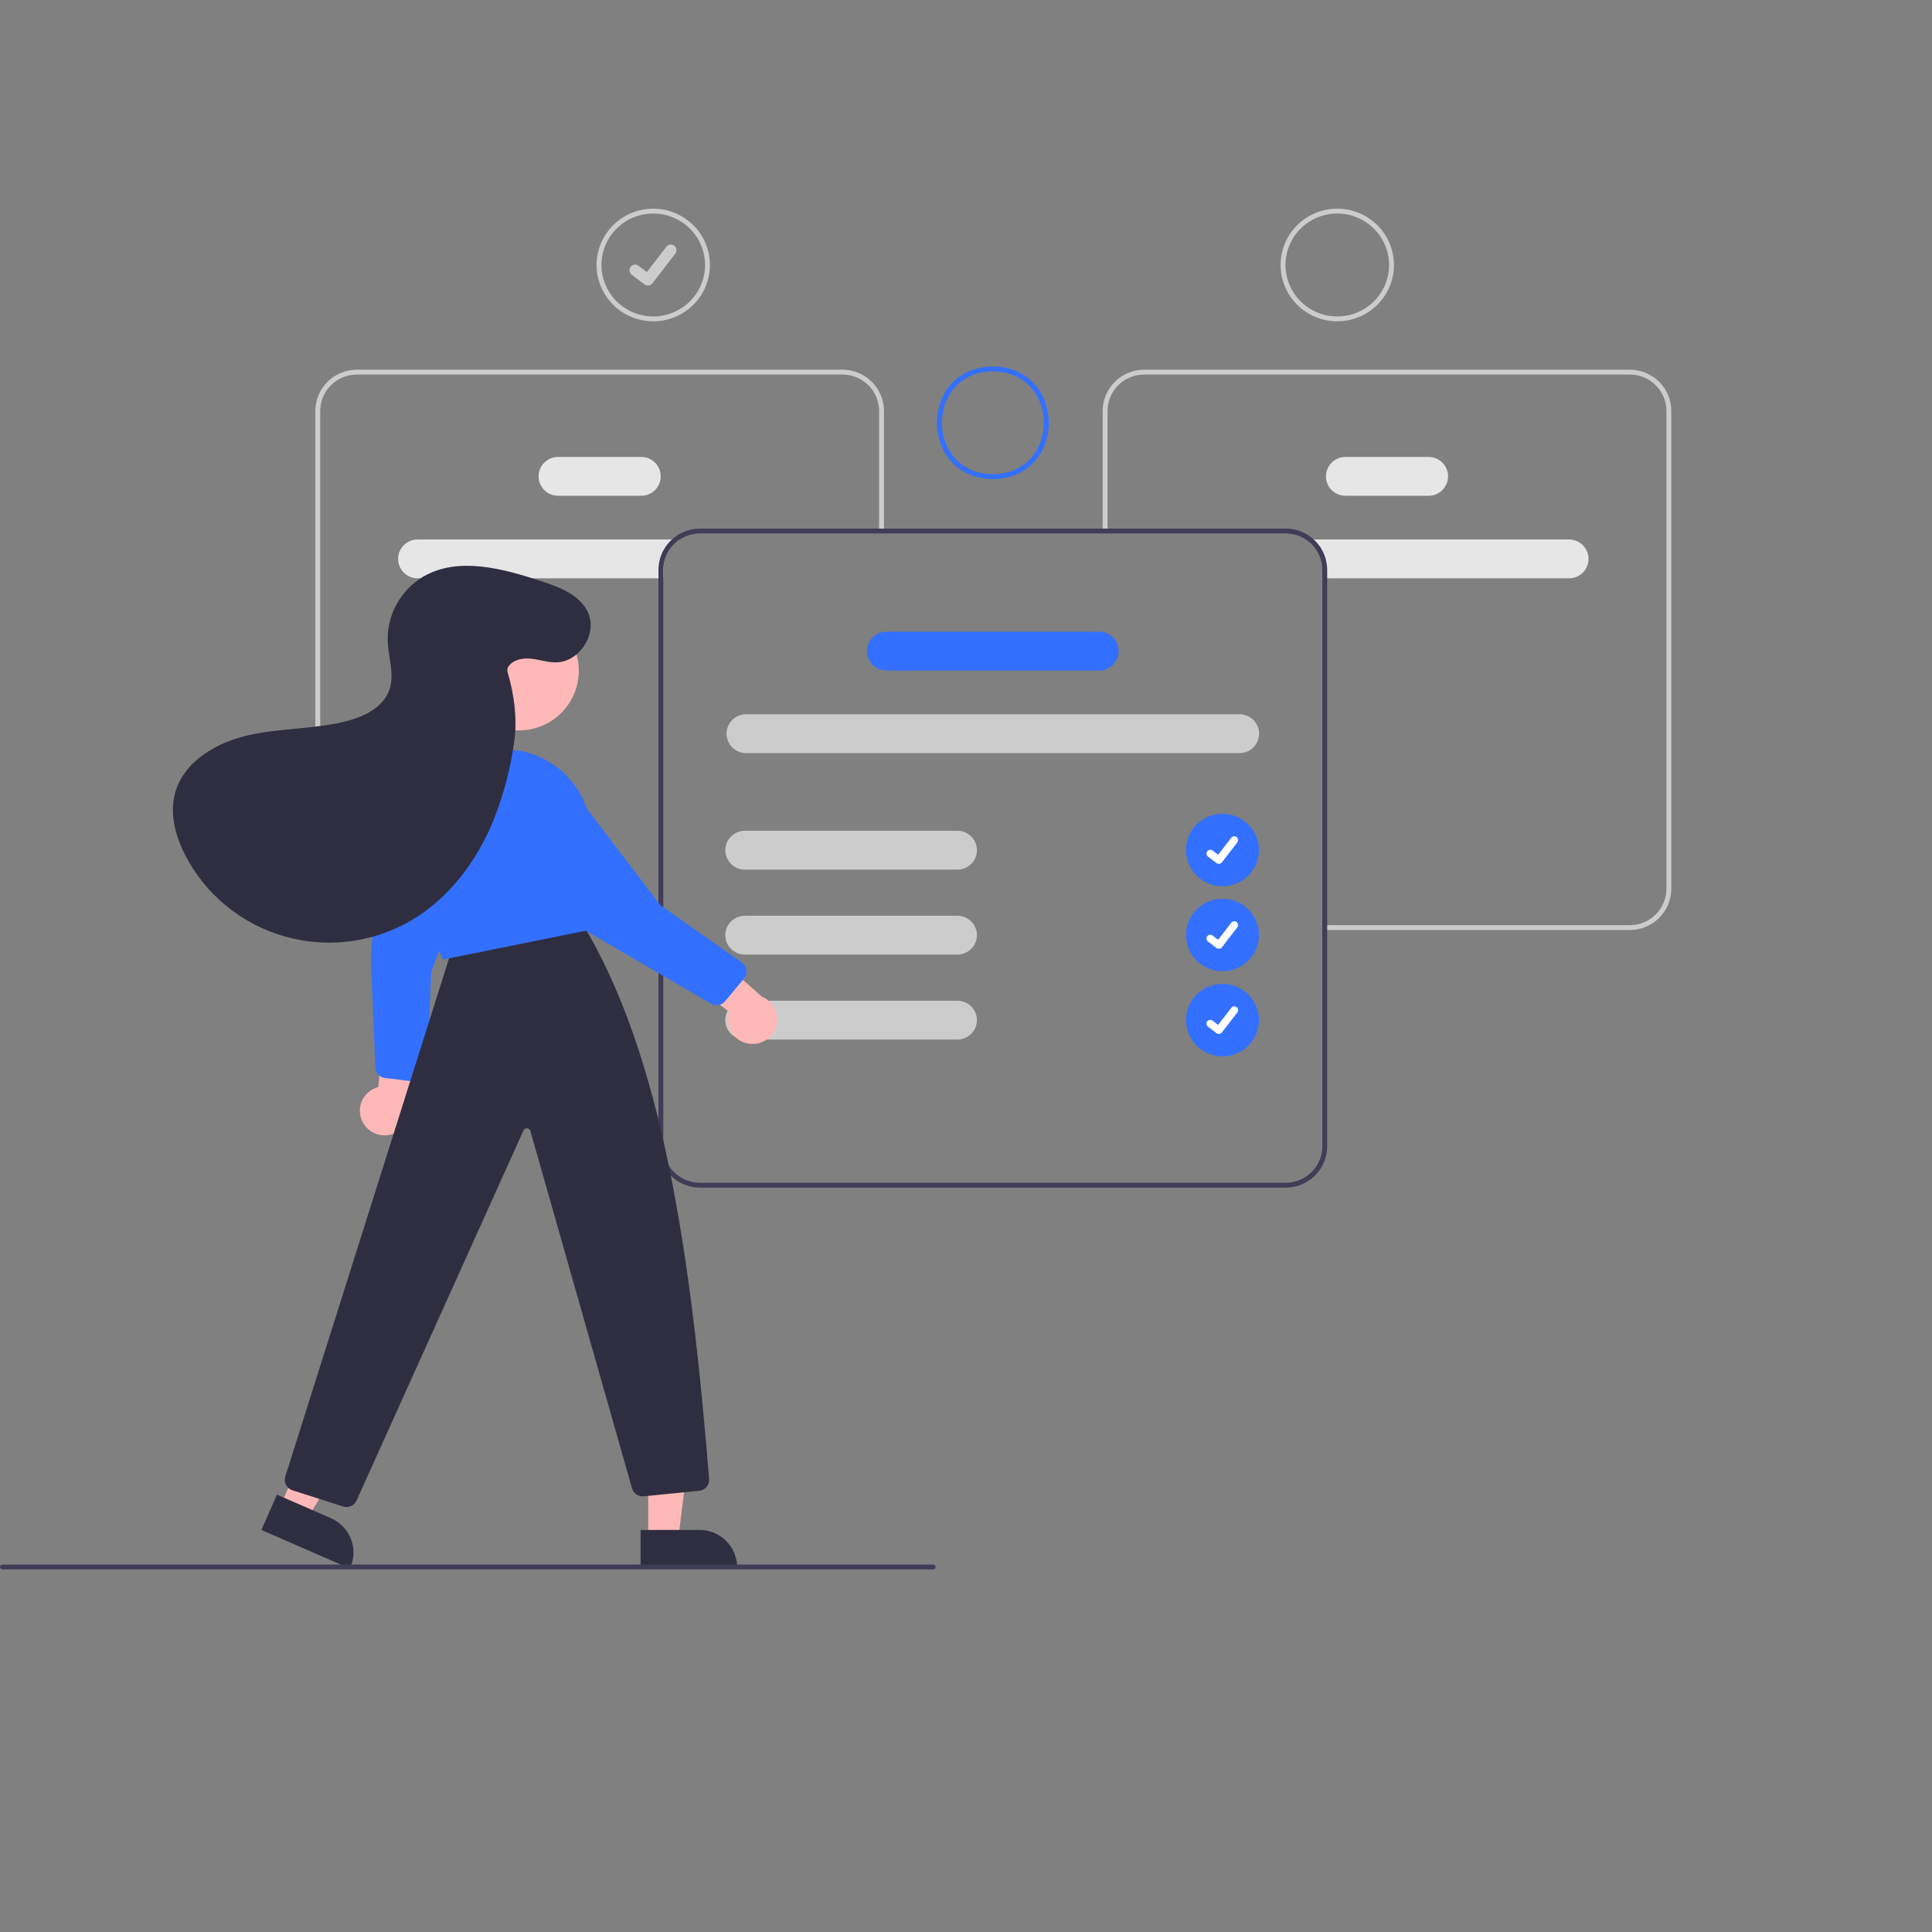 <svg width="140" height="140" viewBox="0 0 140 140" fill="none" xmlns="http://www.w3.org/2000/svg">
<rect x="0" y="0" width="140" height="140" fill="#808080" stroke="none"/>
<path d="M30.265 39.092C29.889 39.092 29.529 39.241 29.263 39.505C28.998 39.768 28.849 40.126 28.849 40.5C28.849 40.873 28.998 41.231 29.263 41.495C29.529 41.759 29.889 41.907 30.265 41.907H48.066V41.293C48.066 40.857 48.175 40.427 48.383 40.043C48.592 39.659 48.893 39.332 49.259 39.092H30.265Z" fill="#E6E6E6"/>
<path d="M46.463 35.926H40.444C40.069 35.926 39.709 35.778 39.443 35.514C39.177 35.25 39.028 34.892 39.028 34.519C39.028 34.145 39.177 33.787 39.443 33.523C39.709 33.26 40.069 33.111 40.444 33.111H46.463C46.839 33.111 47.199 33.26 47.465 33.523C47.73 33.787 47.879 34.145 47.879 34.519C47.879 34.892 47.73 35.25 47.465 35.514C47.199 35.778 46.839 35.926 46.463 35.926Z" fill="#E6E6E6"/>
<path d="M47.888 67.395H25.86C25.062 67.394 24.297 67.079 23.733 66.518C23.169 65.958 22.852 65.198 22.851 64.405V29.779C22.852 28.986 23.169 28.226 23.733 27.665C24.297 27.105 25.062 26.789 25.86 26.788H61.048C61.846 26.789 62.61 27.105 63.175 27.665C63.739 28.226 64.056 28.986 64.057 29.779V38.361H63.703V29.779C63.702 29.079 63.422 28.409 62.924 27.914C62.426 27.419 61.752 27.141 61.048 27.14H25.86C25.156 27.141 24.481 27.419 23.983 27.914C23.485 28.409 23.205 29.079 23.205 29.779V64.405C23.205 65.104 23.485 65.775 23.983 66.27C24.481 66.764 25.156 67.043 25.86 67.043H47.888V67.395Z" fill="#CCCCCC"/>
<path d="M94.701 39.092C95.068 39.332 95.369 39.659 95.577 40.043C95.785 40.427 95.894 40.857 95.894 41.293V41.907H113.696C114.071 41.907 114.432 41.759 114.697 41.495C114.963 41.231 115.112 40.873 115.112 40.5C115.112 40.126 114.963 39.768 114.697 39.505C114.432 39.241 114.071 39.092 113.696 39.092H94.701Z" fill="#E6E6E6"/>
<path d="M96.081 34.519C96.082 34.145 96.231 33.788 96.496 33.524C96.762 33.26 97.122 33.112 97.497 33.111H103.516C103.892 33.111 104.252 33.26 104.517 33.523C104.783 33.787 104.932 34.145 104.932 34.519C104.932 34.892 104.783 35.25 104.517 35.514C104.252 35.778 103.892 35.926 103.516 35.926H97.497C97.122 35.925 96.762 35.777 96.496 35.513C96.231 35.249 96.082 34.892 96.081 34.519Z" fill="#E6E6E6"/>
<path d="M96.072 67.395H118.101C118.898 67.394 119.663 67.079 120.227 66.518C120.792 65.958 121.109 65.198 121.11 64.405V29.779C121.109 28.986 120.792 28.226 120.227 27.665C119.663 27.105 118.898 26.789 118.101 26.788H82.913C82.115 26.789 81.35 27.105 80.786 27.665C80.222 28.226 79.904 28.986 79.903 29.779V38.361H80.258V29.779C80.258 29.079 80.538 28.409 81.036 27.914C81.534 27.419 82.209 27.141 82.913 27.14H118.101C118.805 27.141 119.479 27.419 119.977 27.914C120.475 28.409 120.755 29.079 120.756 29.779V64.405C120.755 65.104 120.475 65.775 119.977 66.27C119.479 66.764 118.805 67.043 118.101 67.043H96.072V67.395Z" fill="#CCCCCC"/>
<path d="M93.165 38.303H50.722C49.924 38.304 49.159 38.62 48.595 39.18C48.031 39.741 47.714 40.501 47.712 41.293V83.07C47.713 83.863 48.03 84.623 48.594 85.184C49.159 85.744 49.924 86.06 50.722 86.06H93.165C93.963 86.06 94.728 85.744 95.292 85.184C95.856 84.623 96.173 83.863 96.174 83.07V41.293C96.173 40.5 95.856 39.74 95.292 39.179C94.728 38.619 93.963 38.304 93.165 38.303ZM95.82 83.07C95.819 83.769 95.539 84.44 95.041 84.935C94.543 85.43 93.869 85.708 93.165 85.709H50.722C50.018 85.708 49.343 85.43 48.845 84.935C48.347 84.44 48.067 83.769 48.066 83.07V41.293C48.067 40.594 48.347 39.923 48.845 39.429C49.343 38.934 50.018 38.656 50.722 38.655H93.165C93.869 38.655 94.543 38.934 95.041 39.428C95.539 39.923 95.819 40.594 95.82 41.293V83.07Z" fill="#3F3D56"/>
<path d="M89.822 54.573H54.063C53.688 54.573 53.328 54.424 53.062 54.16C52.797 53.897 52.647 53.539 52.647 53.165C52.647 52.792 52.797 52.434 53.062 52.17C53.328 51.906 53.688 51.758 54.063 51.758H89.822C90.198 51.758 90.558 51.906 90.824 52.17C91.089 52.434 91.239 52.792 91.239 53.165C91.239 53.539 91.089 53.897 90.824 54.16C90.558 54.424 90.198 54.573 89.822 54.573Z" fill="#CCCCCC"/>
<path d="M79.643 48.591H64.242C63.867 48.591 63.507 48.443 63.241 48.179C62.975 47.915 62.826 47.557 62.826 47.184C62.826 46.811 62.975 46.453 63.241 46.189C63.507 45.925 63.867 45.777 64.242 45.777H79.643C80.019 45.777 80.379 45.925 80.645 46.189C80.91 46.453 81.06 46.811 81.06 47.184C81.06 47.557 80.91 47.915 80.645 48.179C80.379 48.443 80.019 48.591 79.643 48.591Z" fill="#3370FF"/>
<path d="M69.376 63.016H53.975C53.599 63.016 53.239 62.868 52.974 62.604C52.708 62.34 52.559 61.982 52.559 61.609C52.559 61.236 52.708 60.877 52.974 60.614C53.239 60.35 53.599 60.201 53.975 60.201H69.376C69.752 60.201 70.112 60.35 70.377 60.614C70.643 60.877 70.792 61.236 70.792 61.609C70.792 61.982 70.643 62.34 70.377 62.604C70.112 62.868 69.752 63.016 69.376 63.016Z" fill="#CCCCCC"/>
<path d="M69.376 69.173H53.975C53.599 69.173 53.239 69.025 52.974 68.761C52.708 68.497 52.559 68.139 52.559 67.766C52.559 67.392 52.708 67.034 52.974 66.771C53.239 66.507 53.599 66.358 53.975 66.358H69.376C69.752 66.358 70.112 66.507 70.377 66.771C70.643 67.034 70.792 67.392 70.792 67.766C70.792 68.139 70.643 68.497 70.377 68.761C70.112 69.025 69.752 69.173 69.376 69.173Z" fill="#CCCCCC"/>
<path d="M69.376 75.33H53.975C53.599 75.33 53.239 75.182 52.974 74.918C52.708 74.654 52.559 74.296 52.559 73.923C52.559 73.549 52.708 73.192 52.974 72.928C53.239 72.664 53.599 72.515 53.975 72.515H69.376C69.752 72.515 70.112 72.664 70.377 72.928C70.643 73.192 70.792 73.549 70.792 73.923C70.792 74.296 70.643 74.654 70.377 74.918C70.112 75.182 69.752 75.33 69.376 75.33Z" fill="#CCCCCC"/>
<path d="M88.584 64.223C90.044 64.223 91.227 63.047 91.227 61.596C91.227 60.146 90.044 58.97 88.584 58.97C87.125 58.97 85.942 60.146 85.942 61.596C85.942 63.047 87.125 64.223 88.584 64.223Z" fill="#3370FF"/>
<path d="M88.322 62.598C88.263 62.598 88.205 62.579 88.157 62.544L88.154 62.541L87.533 62.069C87.475 62.025 87.437 61.96 87.428 61.888C87.418 61.816 87.438 61.743 87.482 61.685C87.527 61.627 87.593 61.589 87.665 61.58C87.738 61.57 87.811 61.59 87.869 61.634L88.272 61.941L89.222 60.708C89.244 60.68 89.272 60.656 89.303 60.638C89.334 60.62 89.369 60.608 89.405 60.603C89.441 60.599 89.477 60.601 89.512 60.61C89.547 60.619 89.58 60.636 89.609 60.657L89.603 60.666L89.609 60.657C89.667 60.702 89.705 60.767 89.715 60.839C89.724 60.911 89.705 60.984 89.66 61.042L88.542 62.491C88.516 62.524 88.483 62.551 88.445 62.57C88.407 62.588 88.365 62.598 88.323 62.598L88.322 62.598Z" fill="white"/>
<path d="M47.338 23.284C46.525 23.284 45.731 23.044 45.056 22.596C44.38 22.148 43.854 21.51 43.543 20.764C43.232 20.018 43.15 19.198 43.309 18.406C43.467 17.614 43.859 16.887 44.433 16.316C45.008 15.745 45.739 15.356 46.536 15.198C47.333 15.041 48.159 15.122 48.91 15.431C49.66 15.74 50.302 16.263 50.753 16.934C51.205 17.605 51.446 18.395 51.446 19.202C51.444 20.284 51.011 21.322 50.241 22.087C49.471 22.852 48.427 23.283 47.338 23.284ZM47.338 15.472C46.595 15.472 45.87 15.691 45.252 16.101C44.635 16.511 44.154 17.093 43.87 17.775C43.586 18.456 43.511 19.206 43.656 19.93C43.801 20.653 44.158 21.318 44.684 21.84C45.208 22.361 45.877 22.716 46.605 22.86C47.334 23.004 48.088 22.93 48.774 22.648C49.46 22.366 50.046 21.888 50.459 21.274C50.871 20.661 51.092 19.94 51.092 19.202C51.09 18.213 50.694 17.265 49.991 16.566C49.287 15.866 48.333 15.473 47.338 15.472Z" fill="#CCCCCC"/>
<path d="M46.948 20.692C46.86 20.692 46.774 20.664 46.703 20.611L46.699 20.608L45.775 19.906C45.688 19.84 45.632 19.743 45.618 19.635C45.603 19.528 45.633 19.42 45.699 19.334C45.765 19.248 45.863 19.192 45.971 19.177C46.079 19.163 46.188 19.192 46.274 19.258L46.873 19.714L48.287 17.881C48.319 17.839 48.36 17.803 48.407 17.776C48.454 17.749 48.505 17.732 48.559 17.725C48.612 17.718 48.666 17.721 48.718 17.735C48.77 17.749 48.819 17.773 48.862 17.806L48.853 17.818L48.862 17.806C48.949 17.872 49.005 17.969 49.019 18.076C49.033 18.183 49.004 18.292 48.938 18.378L47.275 20.533C47.237 20.582 47.187 20.622 47.13 20.65C47.074 20.678 47.012 20.692 46.949 20.692L46.948 20.692Z" fill="#CCCCCC"/>
<path d="M88.584 70.379C90.044 70.379 91.227 69.204 91.227 67.753C91.227 66.303 90.044 65.127 88.584 65.127C87.125 65.127 85.942 66.303 85.942 67.753C85.942 69.204 87.125 70.379 88.584 70.379Z" fill="#3370FF"/>
<path d="M88.322 68.755C88.263 68.755 88.205 68.736 88.157 68.7L88.154 68.698L87.533 68.226C87.505 68.204 87.481 68.177 87.462 68.146C87.444 68.115 87.432 68.08 87.428 68.044C87.423 68.009 87.425 67.972 87.435 67.938C87.444 67.903 87.46 67.87 87.482 67.842C87.504 67.813 87.532 67.789 87.563 67.771C87.595 67.753 87.629 67.741 87.665 67.737C87.701 67.732 87.738 67.734 87.773 67.743C87.808 67.753 87.841 67.769 87.869 67.791L88.272 68.097L89.222 66.865C89.244 66.836 89.272 66.812 89.303 66.794C89.334 66.776 89.369 66.765 89.405 66.76C89.441 66.755 89.477 66.758 89.512 66.767C89.547 66.776 89.58 66.792 89.609 66.814L89.603 66.822L89.609 66.814C89.667 66.859 89.705 66.924 89.715 66.996C89.724 67.068 89.705 67.141 89.66 67.199L88.542 68.648C88.516 68.681 88.483 68.708 88.445 68.727C88.407 68.745 88.365 68.755 88.323 68.755L88.322 68.755Z" fill="white"/>
<path d="M88.584 76.549C90.044 76.549 91.227 75.373 91.227 73.922C91.227 72.472 90.044 71.296 88.584 71.296C87.125 71.296 85.942 72.472 85.942 73.922C85.942 75.373 87.125 76.549 88.584 76.549Z" fill="#3370FF"/>
<path d="M88.322 74.924C88.263 74.924 88.205 74.905 88.157 74.87L88.154 74.868L87.533 74.396C87.475 74.351 87.437 74.286 87.428 74.214C87.418 74.142 87.438 74.069 87.483 74.011C87.527 73.954 87.593 73.916 87.665 73.906C87.738 73.897 87.811 73.916 87.869 73.96L88.272 74.267L89.222 73.034C89.244 73.006 89.272 72.982 89.303 72.964C89.335 72.946 89.369 72.934 89.405 72.929C89.441 72.925 89.477 72.927 89.512 72.936C89.547 72.946 89.58 72.962 89.609 72.984L89.603 72.992L89.609 72.984C89.667 73.028 89.705 73.093 89.715 73.165C89.724 73.237 89.705 73.31 89.66 73.368L88.542 74.817C88.516 74.85 88.483 74.877 88.445 74.896C88.407 74.915 88.365 74.924 88.323 74.924L88.322 74.924Z" fill="white"/>
<path d="M71.947 34.718C69.159 34.671 67.892 32.569 67.892 30.636C67.892 28.703 69.159 26.601 71.941 26.554H71.947C74.729 26.601 75.996 28.703 75.996 30.636C75.996 32.569 74.729 34.671 71.947 34.718ZM71.944 26.906C69.403 26.95 68.246 28.87 68.246 30.636C68.246 32.402 69.404 34.323 71.947 34.366C74.484 34.323 75.642 32.403 75.642 30.636C75.642 28.871 74.485 26.951 71.944 26.906Z" fill="#3370FF"/>
<path d="M96.904 23.284C96.092 23.284 95.298 23.044 94.622 22.596C93.947 22.148 93.42 21.51 93.109 20.764C92.798 20.018 92.717 19.198 92.876 18.406C93.034 17.614 93.425 16.887 94 16.316C94.574 15.745 95.306 15.356 96.103 15.198C96.9 15.041 97.726 15.122 98.476 15.431C99.227 15.74 99.868 16.263 100.32 16.934C100.771 17.605 101.012 18.395 101.012 19.202C101.011 20.284 100.578 21.322 99.808 22.087C99.037 22.852 97.993 23.283 96.904 23.284ZM96.904 15.472C96.162 15.472 95.436 15.691 94.819 16.101C94.202 16.511 93.721 17.093 93.436 17.775C93.152 18.456 93.078 19.206 93.223 19.93C93.368 20.653 93.725 21.318 94.25 21.84C94.775 22.361 95.444 22.716 96.172 22.86C96.9 23.004 97.655 22.93 98.341 22.648C99.027 22.366 99.613 21.888 100.025 21.274C100.438 20.661 100.658 19.94 100.658 19.202C100.657 18.213 100.261 17.265 99.557 16.566C98.854 15.866 97.9 15.473 96.904 15.472Z" fill="#CCCCCC"/>
<path d="M26.234 81.219C26.126 80.983 26.072 80.727 26.075 80.469C26.078 80.21 26.138 79.955 26.251 79.722C26.363 79.489 26.526 79.283 26.728 79.12C26.929 78.956 27.164 78.838 27.416 78.774L27.953 72.511L30.534 74.534L29.629 80.172C29.708 80.6 29.627 81.042 29.401 81.415C29.174 81.787 28.818 82.064 28.399 82.194C27.981 82.323 27.529 82.295 27.13 82.115C26.731 81.935 26.412 81.617 26.234 81.219Z" fill="#FFB8B8"/>
<path d="M27.894 78.117C27.708 78.093 27.537 78.004 27.41 77.867C27.284 77.729 27.211 77.552 27.203 77.366L26.904 70.258C26.797 67.703 27.32 65.161 28.428 62.853L31.078 57.336C31.255 57.004 31.51 56.719 31.82 56.505C32.131 56.29 32.489 56.153 32.863 56.103C33.227 56.052 33.598 56.089 33.944 56.211C34.291 56.334 34.602 56.537 34.852 56.805C34.979 56.939 35.093 57.086 35.193 57.241C35.392 57.563 35.508 57.93 35.529 58.308C35.55 58.686 35.476 59.063 35.313 59.406L31.25 70.435L30.938 77.621C30.933 77.73 30.906 77.836 30.858 77.934C30.809 78.032 30.741 78.119 30.658 78.19C30.574 78.26 30.477 78.313 30.372 78.344C30.267 78.376 30.157 78.385 30.048 78.373L27.904 78.118L27.894 78.117Z" fill="#3370FF"/>
<path d="M20.292 109.173L22.279 110.04L26.59 102.835L23.657 101.556L20.292 109.173Z" fill="#FFB8B8"/>
<path d="M20.07 108.307L23.984 110.014C24.311 110.157 24.607 110.363 24.855 110.619C25.102 110.876 25.297 111.178 25.427 111.509C25.557 111.841 25.62 112.194 25.612 112.549C25.605 112.905 25.527 113.255 25.383 113.58L25.347 113.661L18.94 110.866L20.07 108.307Z" fill="#2F2E41"/>
<path d="M46.972 111.571H49.142L50.175 103.252L46.971 103.252L46.972 111.571Z" fill="#FFB8B8"/>
<path d="M46.418 110.867L50.692 110.866C51.05 110.866 51.404 110.936 51.735 111.072C52.065 111.208 52.365 111.408 52.618 111.659C52.871 111.911 53.072 112.209 53.209 112.537C53.346 112.866 53.416 113.218 53.416 113.573V113.661L46.418 113.661L46.418 110.867Z" fill="#2F2E41"/>
<path d="M25.113 109.206C25.029 109.206 24.946 109.192 24.867 109.167L21.187 107.992C20.988 107.927 20.823 107.788 20.726 107.604C20.629 107.42 20.608 107.205 20.669 107.007L32.872 68.392L42.013 66.611L42.045 66.663C48.088 76.434 50.105 91.361 51.385 107.176C51.4 107.382 51.334 107.587 51.201 107.746C51.067 107.905 50.877 108.006 50.669 108.028L46.646 108.427C46.459 108.447 46.27 108.399 46.114 108.293C45.959 108.187 45.847 108.029 45.798 107.847L38.432 81.952C38.417 81.899 38.387 81.852 38.344 81.818C38.302 81.783 38.249 81.762 38.194 81.758C38.14 81.754 38.085 81.768 38.038 81.796C37.991 81.824 37.954 81.867 37.932 81.917L25.842 108.727C25.781 108.869 25.679 108.99 25.55 109.075C25.42 109.16 25.268 109.206 25.113 109.206Z" fill="#2F2E41"/>
<path d="M37.594 52.929C39.996 52.929 41.942 50.995 41.942 48.609C41.942 46.222 39.996 44.288 37.594 44.288C35.193 44.288 33.247 46.222 33.247 48.609C33.247 50.995 35.193 52.929 37.594 52.929Z" fill="#FFB8B8"/>
<path d="M32.094 69.535L32.065 69.473C32.044 69.431 30.041 65.208 30.228 60.337C30.289 58.739 30.963 57.224 32.112 56.103C33.261 54.981 34.797 54.339 36.407 54.307C37.891 54.278 39.337 54.77 40.491 55.697C41.645 56.623 42.433 57.925 42.717 59.373C43.275 62.205 43.261 64.887 42.675 67.344L42.662 67.399L42.606 67.41L32.094 69.535Z" fill="#3370FF"/>
<path d="M54.262 75.63C54.005 75.592 53.758 75.499 53.541 75.356C53.324 75.214 53.141 75.026 53.005 74.805C52.869 74.585 52.783 74.338 52.754 74.081C52.724 73.824 52.752 73.563 52.834 73.318L47.826 69.478L50.936 68.418L55.215 72.227C55.62 72.392 55.95 72.7 56.143 73.091C56.335 73.482 56.377 73.93 56.259 74.349C56.142 74.769 55.874 75.131 55.506 75.367C55.138 75.603 54.695 75.697 54.262 75.63Z" fill="#FFB8B8"/>
<path d="M41.972 67.163L41.961 67.145L36.681 58.649C36.497 58.321 36.394 57.954 36.38 57.578C36.367 57.203 36.444 56.829 36.605 56.489C36.759 56.158 36.992 55.868 37.283 55.645C37.574 55.422 37.914 55.272 38.276 55.208C38.459 55.175 38.644 55.159 38.83 55.16C39.211 55.167 39.584 55.269 39.915 55.456C40.246 55.644 40.525 55.91 40.726 56.231L47.856 65.599L53.766 69.752C53.855 69.815 53.931 69.895 53.987 69.989C54.044 70.082 54.081 70.186 54.095 70.294C54.11 70.402 54.102 70.512 54.071 70.616C54.041 70.721 53.989 70.819 53.919 70.903L52.544 72.555C52.423 72.701 52.255 72.799 52.068 72.831C51.882 72.864 51.69 72.829 51.527 72.734L41.972 67.163Z" fill="#3370FF"/>
<path d="M36.817 48.341C37.137 47.817 37.845 47.669 38.459 47.729C39.072 47.788 39.67 48.003 40.286 47.998C41.999 47.985 43.322 45.91 42.601 44.366C42.011 43.099 40.536 42.543 39.201 42.107C36.404 41.191 33.19 40.312 30.651 41.796C29.842 42.283 29.179 42.975 28.729 43.803C28.279 44.629 28.06 45.561 28.094 46.5C28.151 47.668 28.601 48.867 28.221 49.974C27.782 51.25 26.389 51.935 25.073 52.266C22.766 52.847 20.334 52.754 18.013 53.274C15.692 53.795 13.313 55.178 12.688 57.46C12.277 58.958 12.706 60.571 13.416 61.955C14.14 63.367 15.147 64.616 16.375 65.628C17.603 66.639 19.025 67.391 20.555 67.837C22.085 68.283 23.691 68.414 25.274 68.222C26.857 68.029 28.384 67.518 29.761 66.719C32.567 65.091 34.593 62.339 35.801 59.341C36.486 57.593 36.968 55.772 37.238 53.915C37.508 52.177 37.279 50.42 36.789 48.73C36.766 48.666 36.756 48.599 36.761 48.532C36.766 48.465 36.785 48.4 36.817 48.341Z" fill="#2F2E41"/>
<path d="M67.623 113.725H0.177C0.13 113.725 0.085 113.706 0.052 113.673C0.019 113.64 0 113.596 0 113.549C0 113.502 0.019 113.458 0.052 113.425C0.085 113.392 0.13 113.373 0.177 113.373H67.623C67.67 113.373 67.715 113.392 67.748 113.425C67.781 113.458 67.8 113.502 67.8 113.549C67.8 113.596 67.781 113.64 67.748 113.673C67.715 113.706 67.67 113.725 67.623 113.725Z" fill="#3F3D56"/>
</svg>
